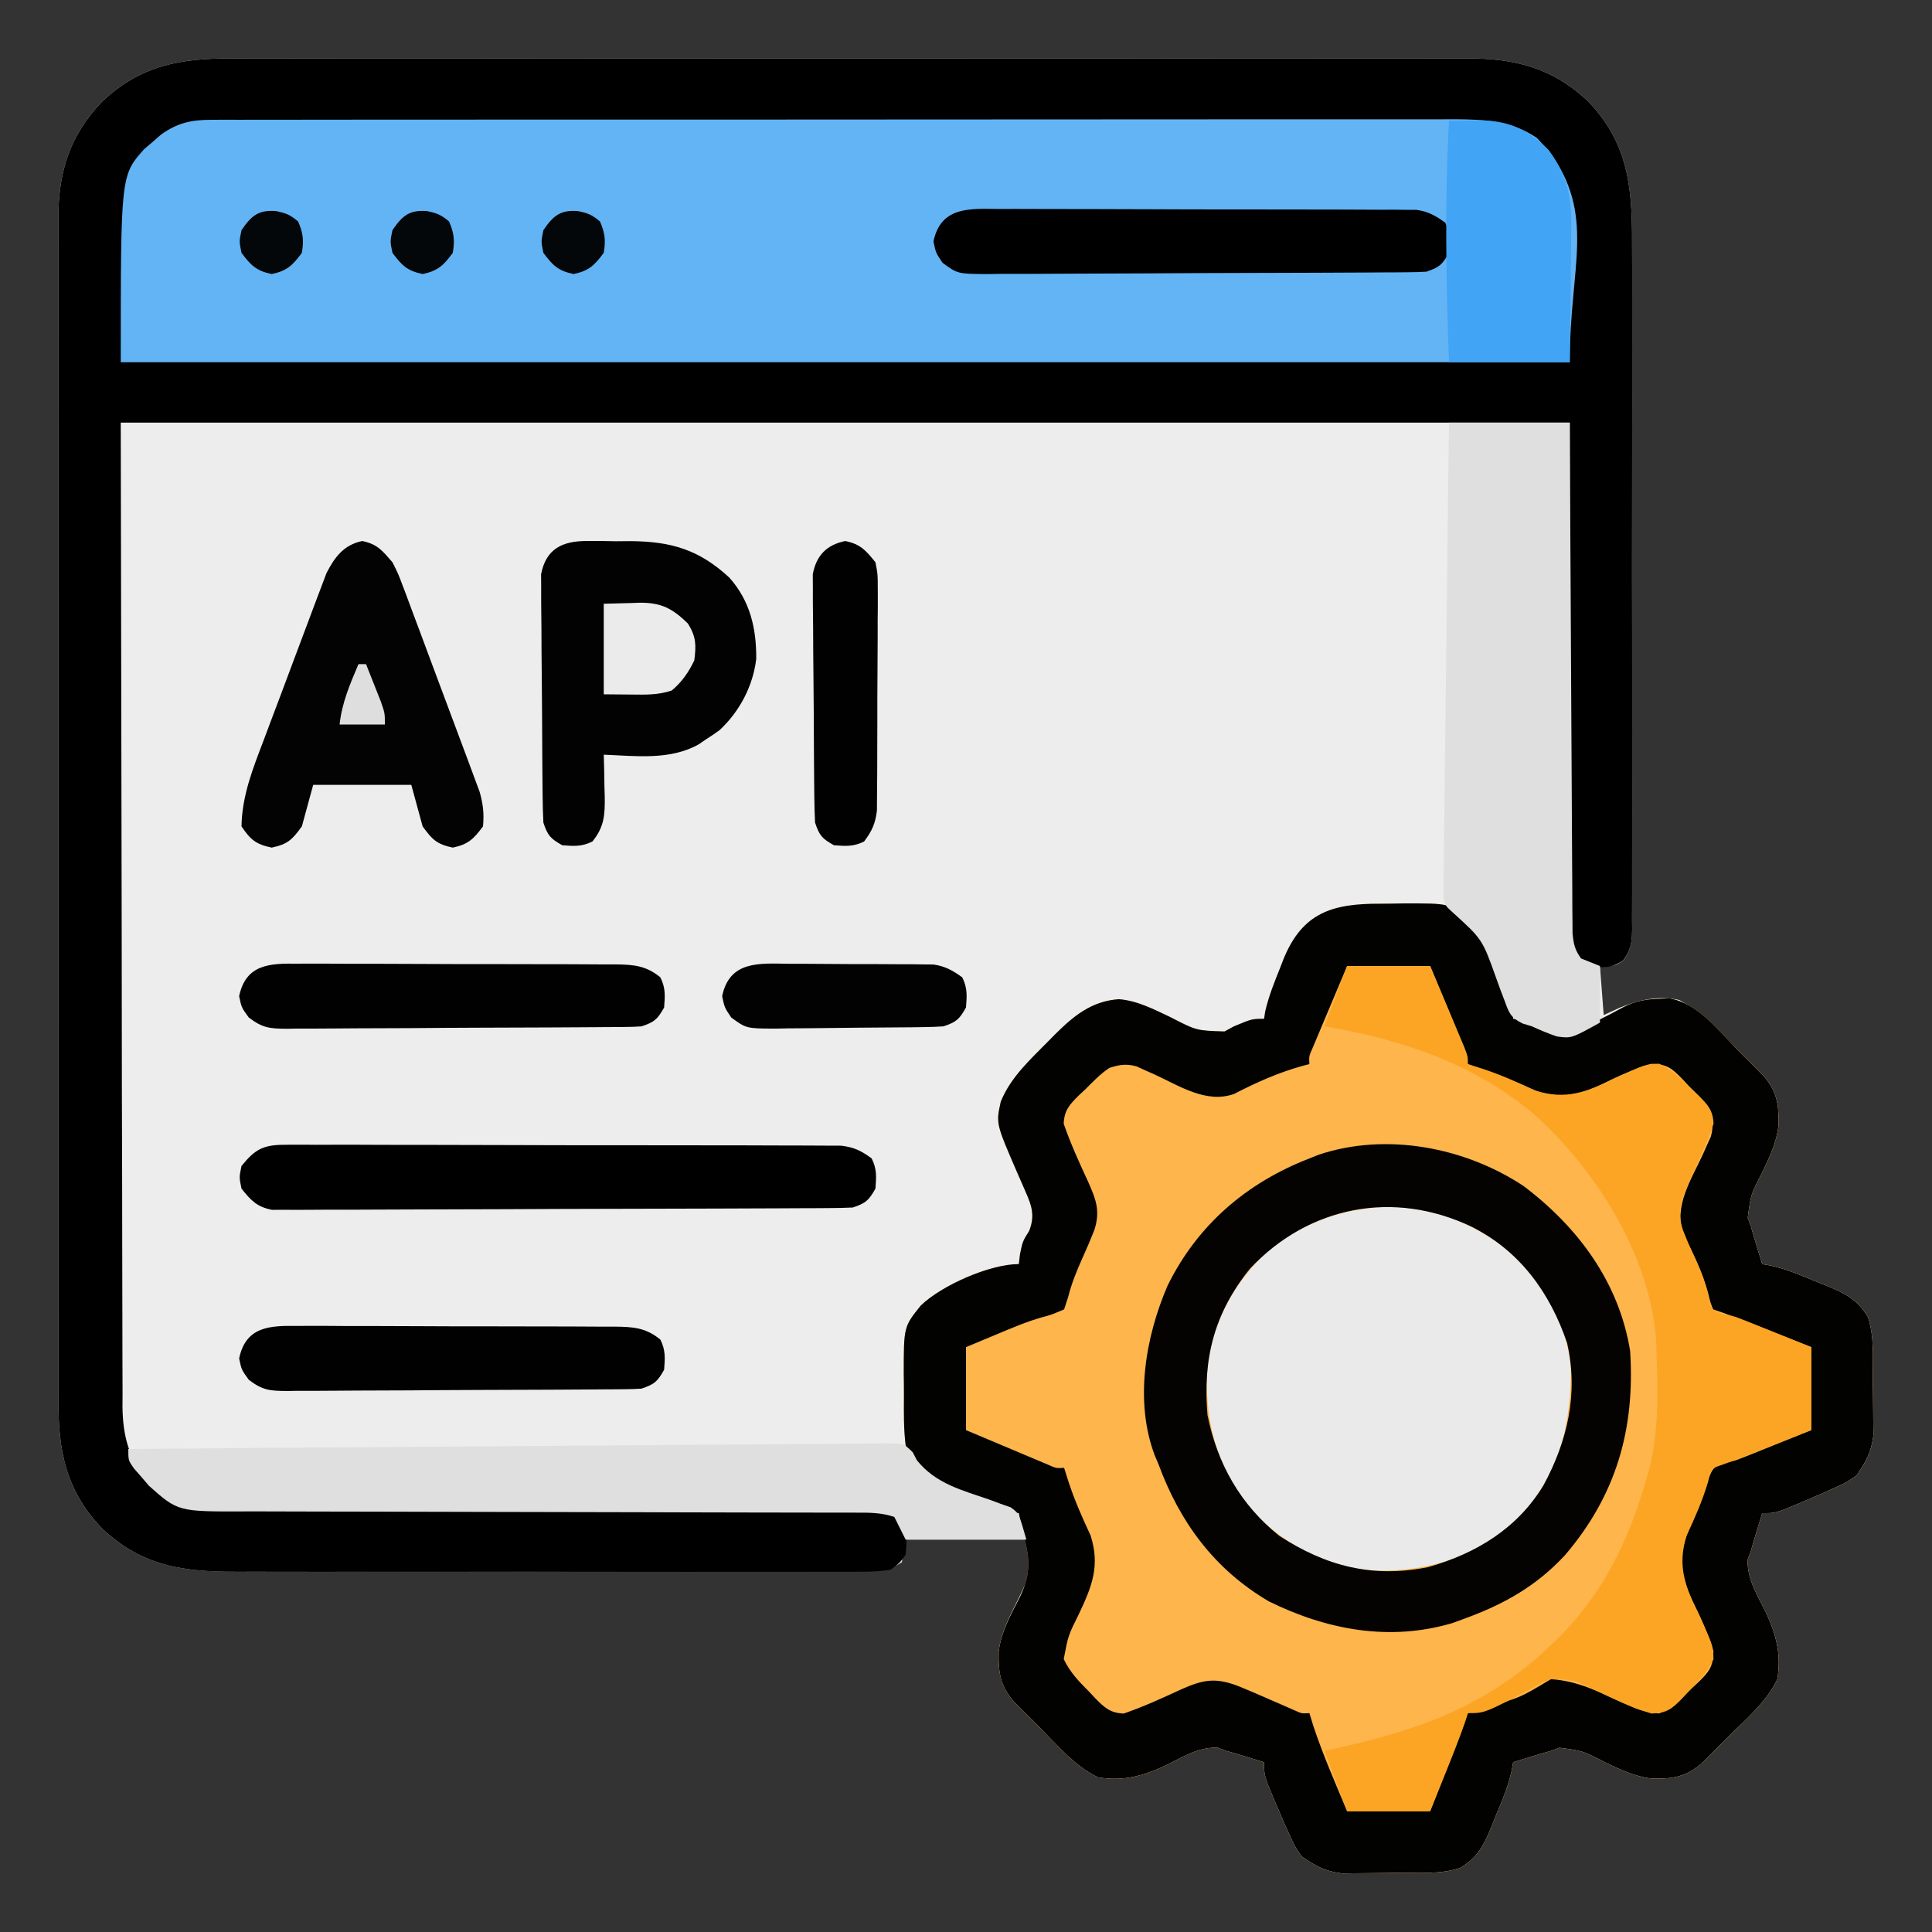 <?xml version="1.0" encoding="UTF-8"?>
<svg version="1.1" xmlns="http://www.w3.org/2000/svg" width="512" height="512">
<rect width="100%" height="100%" fill="#333333" stroke="none"/>
<path d="M0 0 C1.462 -0.005 2.924 -0.011 4.385 -0.019 C8.376 -0.036 12.366 -0.027 16.356 -0.015 C20.669 -0.006 24.983 -0.02 29.297 -0.031 C37.736 -0.049 46.176 -0.045 54.616 -0.033 C61.477 -0.024 68.338 -0.023 75.2 -0.027 C76.666 -0.028 76.666 -0.028 78.163 -0.029 C80.149 -0.03 82.136 -0.032 84.123 -0.033 C102.736 -0.044 121.35 -0.031 139.963 -0.01 C155.923 0.008 171.882 0.005 187.841 -0.014 C206.39 -0.035 224.938 -0.043 243.487 -0.031 C245.466 -0.03 247.445 -0.029 249.424 -0.027 C250.885 -0.026 250.885 -0.026 252.375 -0.025 C259.225 -0.022 266.076 -0.028 272.926 -0.037 C281.278 -0.048 289.63 -0.045 297.982 -0.024 C302.241 -0.014 306.499 -0.009 310.758 -0.023 C314.661 -0.035 318.564 -0.028 322.468 -0.007 C323.875 -0.002 325.282 -0.005 326.689 -0.014 C339.647 -0.097 349.778 2.406 359.312 11.508 C370.629 23.363 370.9 36.016 370.83 51.512 C370.835 53.526 370.842 55.541 370.851 57.556 C370.869 63 370.862 68.443 370.849 73.887 C370.839 79.591 370.849 85.294 370.855 90.998 C370.862 100.566 370.853 110.135 370.833 119.703 C370.812 130.77 370.819 141.836 370.841 152.902 C370.859 162.41 370.862 171.919 370.851 181.427 C370.845 187.104 370.844 192.78 370.857 198.456 C370.869 203.786 370.861 209.115 370.838 214.444 C370.832 216.402 370.834 218.36 370.843 220.317 C370.854 222.985 370.84 225.651 370.82 228.318 C370.833 229.486 370.833 229.486 370.847 230.677 C370.796 234.14 370.557 236.163 368.53 239.02 C366.312 240.508 366.312 240.508 362.312 240.508 C362.642 244.798 362.972 249.088 363.312 253.508 C364.756 252.848 366.2 252.188 367.687 251.508 C372.853 249.459 377.798 248.298 383.312 249.508 C389.301 252.743 393.808 257.708 398.562 262.508 C399.784 263.718 399.784 263.718 401.031 264.953 C401.809 265.734 402.588 266.516 403.39 267.32 C404.096 268.028 404.801 268.736 405.528 269.465 C409.277 273.758 409.75 277.235 409.637 282.806 C409.088 287.374 407.233 291.211 405.25 295.32 C402.29 301.039 402.29 301.039 401.468 307.25 C401.747 307.995 402.025 308.74 402.312 309.508 C402.561 310.391 402.81 311.274 403.066 312.184 C403.466 313.489 403.466 313.489 403.875 314.82 C404.144 315.703 404.413 316.586 404.691 317.496 C404.896 318.16 405.101 318.824 405.312 319.508 C406.044 319.638 406.776 319.769 407.531 319.903 C411.855 320.843 415.796 322.568 419.875 324.258 C420.725 324.593 421.575 324.928 422.451 325.274 C427.27 327.269 430.505 328.892 433.312 333.508 C435.074 338.794 434.577 344.486 434.607 350.022 C434.619 351.505 434.639 352.989 434.669 354.473 C434.712 356.625 434.728 358.777 434.738 360.93 C434.76 362.857 434.76 362.857 434.782 364.823 C434.196 369.416 432.907 371.698 430.312 375.508 C427.648 377.363 427.648 377.363 424.687 378.695 C423.107 379.417 423.107 379.417 421.496 380.152 C420.445 380.6 419.394 381.047 418.312 381.508 C416.875 382.132 416.875 382.132 415.41 382.77 C408.867 385.508 408.867 385.508 405.312 385.508 C404.83 387.07 404.351 388.632 403.875 390.195 C403.608 391.066 403.341 391.936 403.066 392.832 C402.693 394.157 402.693 394.157 402.312 395.508 C402.034 396.253 401.755 396.998 401.468 397.766 C401.173 402.943 404.211 407.544 406.419 412.119 C409.086 417.974 410.383 423.069 409.312 429.508 C406.471 435.531 401.004 440.111 396.312 444.758 C395.102 445.98 395.102 445.98 393.867 447.227 C393.086 448.005 392.304 448.784 391.5 449.586 C390.792 450.291 390.084 450.997 389.355 451.724 C385.062 455.473 381.585 455.946 376.014 455.833 C371.446 455.284 367.609 453.429 363.5 451.445 C357.781 448.486 357.781 448.486 351.57 447.664 C350.825 447.943 350.08 448.221 349.312 448.508 C348.429 448.757 347.546 449.006 346.636 449.262 C345.331 449.662 345.331 449.662 344 450.07 C343.117 450.34 342.233 450.609 341.324 450.887 C340.66 451.092 339.996 451.297 339.312 451.508 C339.181 452.24 339.051 452.972 338.917 453.726 C337.977 458.051 336.252 461.992 334.562 466.07 C334.227 466.921 333.892 467.771 333.546 468.647 C331.55 473.466 329.928 476.701 325.312 479.508 C320.026 481.27 314.334 480.773 308.798 480.803 C307.315 480.815 305.831 480.835 304.347 480.865 C302.195 480.908 300.043 480.924 297.89 480.934 C296.605 480.948 295.32 480.963 293.997 480.978 C289.404 480.392 287.122 479.103 283.312 476.508 C281.457 473.844 281.457 473.844 280.125 470.883 C279.403 469.303 279.403 469.303 278.667 467.692 C278.22 466.641 277.773 465.59 277.312 464.508 C276.687 463.071 276.687 463.071 276.05 461.606 C273.312 455.063 273.312 455.063 273.312 451.508 C271.75 451.026 270.188 450.547 268.625 450.07 C267.754 449.804 266.884 449.537 265.988 449.262 C264.663 448.889 264.663 448.889 263.312 448.508 C262.567 448.229 261.822 447.951 261.054 447.664 C255.877 447.369 251.276 450.407 246.701 452.615 C240.846 455.282 235.751 456.579 229.312 455.508 C223.289 452.666 218.709 447.199 214.062 442.508 C212.84 441.298 212.84 441.298 211.593 440.063 C210.815 439.281 210.036 438.5 209.234 437.695 C208.528 436.988 207.823 436.28 207.096 435.551 C203.344 431.254 202.874 427.773 202.987 422.196 C203.635 416.835 206.202 412.27 208.556 407.477 C208.92 406.69 209.284 405.904 209.66 405.094 C210 404.403 210.34 403.713 210.691 403.002 C211.69 399.629 211.69 399.629 210.312 392.508 C199.752 392.508 189.192 392.508 178.312 392.508 C177.982 394.488 177.652 396.468 177.312 398.508 C173.686 400.925 171.04 400.793 166.85 400.775 C165.7 400.782 165.7 400.782 164.527 400.789 C161.95 400.802 159.373 400.8 156.796 400.798 C154.952 400.804 153.107 400.811 151.262 400.819 C146.243 400.837 141.225 400.841 136.205 400.842 C133.068 400.844 129.931 400.848 126.793 400.853 C115.842 400.872 104.891 400.88 93.94 400.879 C83.744 400.877 73.547 400.898 63.35 400.93 C54.591 400.956 45.832 400.967 37.072 400.966 C31.843 400.965 26.614 400.971 21.385 400.992 C16.461 401.011 11.536 401.011 6.611 400.997 C4.81 400.995 3.008 401 1.207 401.012 C-12.871 401.1 -24.043 399.67 -34.688 389.508 C-44.247 379.495 -46.29 368.928 -46.196 355.427 C-46.201 354.032 -46.207 352.636 -46.215 351.24 C-46.231 347.432 -46.223 343.625 -46.211 339.817 C-46.202 335.7 -46.216 331.582 -46.227 327.465 C-46.245 319.41 -46.241 311.356 -46.229 303.301 C-46.22 296.752 -46.219 290.204 -46.223 283.655 C-46.224 282.722 -46.224 281.788 -46.225 280.827 C-46.226 278.93 -46.228 277.034 -46.229 275.137 C-46.24 257.371 -46.227 239.604 -46.206 221.838 C-46.188 206.606 -46.191 191.374 -46.209 176.143 C-46.231 158.438 -46.239 140.733 -46.227 123.029 C-46.226 121.139 -46.224 119.25 -46.223 117.361 C-46.223 116.431 -46.222 115.502 -46.221 114.544 C-46.218 108.006 -46.224 101.469 -46.233 94.931 C-46.244 86.959 -46.241 78.988 -46.22 71.016 C-46.21 66.952 -46.205 62.888 -46.219 58.824 C-46.231 55.098 -46.224 51.373 -46.203 47.647 C-46.196 45.672 -46.209 43.698 -46.223 41.723 C-46.118 29.708 -43.065 20.283 -34.688 11.508 C-24.487 1.77 -13.717 -0.095 0 0 Z " fill="#EDEDED" transform="translate(61.688,15.492)"/>
<path d="M0 0 C1.462 -0.005 2.924 -0.011 4.385 -0.019 C8.376 -0.036 12.366 -0.027 16.356 -0.015 C20.669 -0.006 24.983 -0.02 29.297 -0.031 C37.736 -0.049 46.176 -0.045 54.616 -0.033 C61.477 -0.024 68.338 -0.023 75.2 -0.027 C76.666 -0.028 76.666 -0.028 78.163 -0.029 C80.149 -0.03 82.136 -0.032 84.123 -0.033 C102.736 -0.044 121.35 -0.031 139.963 -0.01 C155.923 0.008 171.882 0.005 187.841 -0.014 C206.39 -0.035 224.938 -0.043 243.487 -0.031 C245.466 -0.03 247.445 -0.029 249.424 -0.027 C250.885 -0.026 250.885 -0.026 252.375 -0.025 C259.225 -0.022 266.076 -0.028 272.926 -0.037 C281.278 -0.048 289.63 -0.045 297.982 -0.024 C302.241 -0.014 306.499 -0.009 310.758 -0.023 C314.661 -0.035 318.564 -0.028 322.468 -0.007 C323.875 -0.002 325.282 -0.005 326.689 -0.014 C339.647 -0.097 349.778 2.406 359.312 11.508 C370.629 23.363 370.9 36.016 370.83 51.512 C370.835 53.526 370.842 55.541 370.851 57.556 C370.869 63 370.862 68.443 370.849 73.887 C370.839 79.591 370.849 85.294 370.855 90.998 C370.862 100.566 370.853 110.135 370.833 119.703 C370.812 130.77 370.819 141.836 370.841 152.902 C370.859 162.41 370.862 171.919 370.851 181.427 C370.845 187.104 370.844 192.78 370.857 198.456 C370.869 203.786 370.861 209.115 370.838 214.444 C370.832 216.402 370.834 218.36 370.843 220.317 C370.854 222.985 370.84 225.651 370.82 228.318 C370.833 229.486 370.833 229.486 370.847 230.677 C370.796 234.153 370.574 236.149 368.499 238.992 C365.316 241.198 363.094 240.981 359.312 240.508 C356.127 238.748 355.479 238.009 354.312 234.508 C354.312 188.968 354.312 143.428 354.312 96.508 C227.592 96.508 100.872 96.508 -29.688 96.508 C-29.605 140.707 -29.523 184.907 -29.438 230.445 C-29.422 244.407 -29.406 258.369 -29.39 272.754 C-29.357 285.257 -29.357 285.257 -29.318 297.76 C-29.301 303.334 -29.295 308.908 -29.296 314.481 C-29.298 320.912 -29.285 327.342 -29.256 333.772 C-29.241 337.061 -29.235 340.349 -29.242 343.637 C-29.249 347.163 -29.231 350.688 -29.207 354.213 C-29.219 355.744 -29.219 355.744 -29.23 357.305 C-29.141 364.795 -27.618 371.019 -22.723 376.848 C-22.072 377.375 -21.421 377.902 -20.75 378.445 C-20.102 378.991 -19.454 379.536 -18.786 380.098 C-14.038 383.289 -9.748 383.798 -4.135 383.766 C-3.383 383.77 -2.631 383.774 -1.856 383.777 C0.66 383.787 3.175 383.783 5.691 383.779 C7.496 383.784 9.302 383.789 11.107 383.795 C14.993 383.807 18.878 383.812 22.764 383.813 C28.907 383.815 35.05 383.833 41.193 383.854 C56.45 383.903 71.707 383.934 86.965 383.955 C98.824 383.971 110.683 383.994 122.543 384.038 C128.651 384.06 134.758 384.068 140.866 384.066 C144.664 384.067 148.462 384.081 152.26 384.099 C154.022 384.104 155.784 384.105 157.546 384.1 C159.951 384.094 162.355 384.106 164.759 384.123 C165.457 384.116 166.155 384.11 166.874 384.104 C171.175 384.158 173.885 384.884 177.312 387.508 C178.858 390.6 178.606 393.102 178.312 396.508 C176.766 398.703 176.766 398.703 174.312 400.508 C171.647 400.901 169.393 401.049 166.73 401.016 C165.579 401.025 165.579 401.025 164.404 401.035 C161.83 401.051 159.257 401.038 156.683 401.026 C154.838 401.031 152.993 401.038 151.148 401.047 C146.134 401.065 141.119 401.058 136.104 401.045 C130.852 401.035 125.6 401.045 120.348 401.051 C111.52 401.058 102.693 401.048 93.865 401.029 C83.676 401.008 73.486 401.015 63.297 401.037 C54.542 401.055 45.787 401.057 37.032 401.047 C31.806 401.041 26.58 401.04 21.355 401.053 C16.434 401.065 11.514 401.057 6.593 401.034 C4.793 401.028 2.993 401.03 1.193 401.039 C-12.873 401.101 -24.054 399.66 -34.688 389.508 C-44.247 379.495 -46.29 368.928 -46.196 355.427 C-46.201 354.032 -46.207 352.636 -46.215 351.24 C-46.231 347.432 -46.223 343.625 -46.211 339.817 C-46.202 335.7 -46.216 331.582 -46.227 327.465 C-46.245 319.41 -46.241 311.356 -46.229 303.301 C-46.22 296.752 -46.219 290.204 -46.223 283.655 C-46.224 282.722 -46.224 281.788 -46.225 280.827 C-46.226 278.93 -46.228 277.034 -46.229 275.137 C-46.24 257.371 -46.227 239.604 -46.206 221.838 C-46.188 206.606 -46.191 191.374 -46.209 176.143 C-46.231 158.438 -46.239 140.733 -46.227 123.029 C-46.226 121.139 -46.224 119.25 -46.223 117.361 C-46.223 116.431 -46.222 115.502 -46.221 114.544 C-46.218 108.006 -46.224 101.469 -46.233 94.931 C-46.244 86.959 -46.241 78.988 -46.22 71.016 C-46.21 66.952 -46.205 62.888 -46.219 58.824 C-46.231 55.098 -46.224 51.373 -46.203 47.647 C-46.196 45.672 -46.209 43.698 -46.223 41.723 C-46.118 29.708 -43.065 20.283 -34.688 11.508 C-24.487 1.77 -13.717 -0.095 0 0 Z " fill="#000000" transform="translate(61.688,15.492)"/>
<path d="M0 0 C2.042 0.001 4.08 -0.041 6.122 -0.085 C18.342 -0.109 18.342 -0.109 23.792 4.052 C25.973 6.227 27.249 8.379 28.495 11.188 C29.203 12.755 29.203 12.755 29.925 14.353 C30.36 15.392 30.796 16.431 31.245 17.501 C31.66 18.457 32.075 19.414 32.503 20.399 C35.245 26.938 35.245 26.938 35.245 30.501 C35.884 30.604 36.524 30.707 37.182 30.813 C40.245 31.501 40.245 31.501 41.983 32.517 C45.232 34.207 47.659 34.996 51.269 33.87 C55.818 31.997 60.172 29.752 64.487 27.396 C67.709 25.755 70.491 25.293 74.057 25.188 C74.889 25.151 75.72 25.114 76.577 25.075 C84.049 26.268 89.433 33.39 94.495 38.501 C95.31 39.308 96.124 40.115 96.964 40.946 C97.742 41.727 98.521 42.509 99.323 43.313 C100.381 44.375 100.381 44.375 101.461 45.458 C105.21 49.751 105.683 53.228 105.57 58.799 C105.021 63.367 103.166 67.204 101.182 71.313 C98.223 77.032 98.223 77.032 97.401 83.243 C97.68 83.988 97.958 84.733 98.245 85.501 C98.494 86.384 98.742 87.267 98.999 88.177 C99.266 89.047 99.532 89.917 99.807 90.813 C100.077 91.696 100.346 92.579 100.624 93.489 C100.829 94.153 101.034 94.817 101.245 95.501 C101.977 95.631 102.709 95.762 103.463 95.896 C107.788 96.836 111.729 98.561 115.807 100.251 C116.658 100.586 117.508 100.921 118.384 101.267 C123.203 103.263 126.438 104.885 129.245 109.501 C131.007 114.787 130.51 120.479 130.54 126.015 C130.552 127.498 130.572 128.982 130.602 130.466 C130.644 132.618 130.66 134.77 130.671 136.923 C130.693 138.85 130.693 138.85 130.715 140.816 C130.129 145.409 128.84 147.691 126.245 151.501 C123.581 153.356 123.581 153.356 120.62 154.688 C119.567 155.169 118.514 155.65 117.428 156.146 C116.378 156.593 115.327 157.04 114.245 157.501 C113.287 157.917 112.329 158.334 111.343 158.763 C104.799 161.501 104.799 161.501 101.245 161.501 C100.763 163.063 100.284 164.625 99.807 166.188 C99.541 167.059 99.274 167.929 98.999 168.825 C98.75 169.708 98.501 170.591 98.245 171.501 C97.827 172.619 97.827 172.619 97.401 173.759 C97.106 178.936 100.144 183.537 102.352 188.112 C105.018 193.967 106.316 199.062 105.245 205.501 C102.403 211.524 96.936 216.104 92.245 220.751 C91.438 221.566 90.631 222.38 89.8 223.22 C89.018 223.998 88.237 224.777 87.432 225.579 C86.725 226.285 86.017 226.99 85.288 227.717 C80.995 231.466 77.518 231.939 71.947 231.826 C67.379 231.277 63.542 229.422 59.432 227.438 C53.713 224.479 53.713 224.479 47.503 223.657 C46.385 224.075 46.385 224.075 45.245 224.501 C44.362 224.75 43.479 224.999 42.569 225.255 C41.699 225.522 40.829 225.789 39.932 226.063 C38.608 226.468 38.608 226.468 37.257 226.88 C36.593 227.085 35.929 227.29 35.245 227.501 C35.049 228.599 35.049 228.599 34.849 229.719 C33.91 234.044 32.185 237.985 30.495 242.063 C30.16 242.914 29.825 243.764 29.479 244.64 C27.483 249.459 25.861 252.694 21.245 255.501 C15.959 257.263 10.267 256.766 4.731 256.796 C3.247 256.808 1.764 256.828 0.28 256.858 C-1.873 256.901 -4.024 256.917 -6.177 256.927 C-7.462 256.941 -8.747 256.956 -10.071 256.971 C-14.663 256.385 -16.945 255.096 -20.755 252.501 C-22.611 249.837 -22.611 249.837 -23.943 246.876 C-24.423 245.823 -24.904 244.77 -25.4 243.685 C-25.847 242.634 -26.294 241.583 -26.755 240.501 C-27.171 239.543 -27.588 238.585 -28.017 237.599 C-30.755 231.056 -30.755 231.056 -30.755 227.501 C-32.317 227.019 -33.879 226.54 -35.443 226.063 C-36.313 225.797 -37.183 225.53 -38.079 225.255 C-38.962 225.006 -39.845 224.757 -40.755 224.501 C-41.5 224.223 -42.245 223.944 -43.013 223.657 C-48.19 223.362 -52.791 226.4 -57.366 228.608 C-63.221 231.275 -68.316 232.572 -74.755 231.501 C-80.778 228.66 -85.359 223.192 -90.005 218.501 C-90.82 217.694 -91.635 216.887 -92.474 216.056 C-93.252 215.274 -94.031 214.493 -94.833 213.688 C-95.891 212.627 -95.891 212.627 -96.971 211.544 C-100.724 207.247 -101.197 203.759 -101.084 198.181 C-100.432 192.872 -97.835 188.352 -95.423 183.646 C-92.415 177.261 -92.84 173.182 -94.755 166.501 C-95.101 164.837 -95.438 163.171 -95.755 161.501 C-96.405 161.404 -97.055 161.308 -97.724 161.208 C-101.751 160.269 -105.438 158.761 -109.255 157.188 C-110.375 156.745 -110.375 156.745 -111.517 156.292 C-118.477 153.44 -122.735 150.653 -125.755 143.501 C-126.277 139.208 -126.229 134.939 -126.201 130.615 C-126.193 128.572 -126.221 126.531 -126.253 124.487 C-126.247 112.104 -126.247 112.104 -121.755 106.501 C-116.219 101.126 -103.422 95.501 -95.755 95.501 C-95.652 94.635 -95.549 93.768 -95.443 92.876 C-94.755 89.501 -94.755 89.501 -93.005 86.688 C-91.127 81.9 -92.798 79.085 -94.755 74.501 C-95.277 73.314 -95.799 72.127 -96.337 70.903 C-101.816 58.231 -101.816 58.231 -100.54 52.462 C-97.926 45.933 -92.598 41.184 -87.755 36.251 C-87.257 35.743 -86.759 35.236 -86.246 34.713 C-81.211 29.724 -76.552 25.825 -69.249 25.297 C-64.302 25.701 -60.006 27.97 -55.568 30.063 C-48.686 33.621 -48.686 33.621 -41.247 33.849 C-40.014 33.182 -40.014 33.182 -38.755 32.501 C-33.977 30.501 -33.977 30.501 -30.755 30.501 C-30.657 29.851 -30.559 29.202 -30.458 28.532 C-29.526 24.513 -28.054 20.818 -26.505 17.001 C-26.218 16.255 -25.93 15.508 -25.634 14.739 C-20.596 2.308 -12.623 -0.042 0 0 Z " fill="#FDB54C" transform="translate(365.755,239.499)"/>
<path d="M0 0 C1.814 -0.009 1.814 -0.009 3.666 -0.018 C5.005 -0.014 6.344 -0.01 7.682 -0.006 C9.108 -0.009 10.533 -0.013 11.958 -0.018 C15.874 -0.028 19.79 -0.026 23.707 -0.022 C27.93 -0.019 32.154 -0.028 36.378 -0.036 C44.653 -0.048 52.929 -0.05 61.204 -0.048 C67.931 -0.046 74.658 -0.048 81.385 -0.052 C82.821 -0.053 82.821 -0.053 84.285 -0.054 C86.229 -0.055 88.173 -0.056 90.118 -0.058 C108.357 -0.068 126.597 -0.066 144.836 -0.06 C161.52 -0.055 178.204 -0.066 194.887 -0.085 C212.017 -0.105 229.147 -0.113 246.277 -0.109 C255.895 -0.107 265.512 -0.11 275.13 -0.124 C283.319 -0.136 291.508 -0.137 299.697 -0.125 C303.874 -0.119 308.052 -0.118 312.229 -0.13 C316.056 -0.141 319.883 -0.138 323.71 -0.124 C325.744 -0.12 327.778 -0.131 329.812 -0.142 C337.588 -0.096 344.689 0.319 351.276 4.797 C351.785 5.34 352.294 5.883 352.819 6.442 C353.341 6.972 353.863 7.502 354.401 8.047 C367.083 25.482 360.006 38.554 360.006 64.254 C233.286 64.254 106.566 64.254 -23.994 64.254 C-23.994 14.763 -23.994 14.763 -17.81 7.794 C-16.694 6.846 -16.694 6.846 -15.556 5.879 C-14.815 5.232 -14.074 4.585 -13.31 3.919 C-8.978 0.806 -5.291 0.004 0 0 Z " fill="#63B4F5" transform="translate(55.994,31.746)"/>
<path d="M0 0 C2.042 0.001 4.08 -0.041 6.122 -0.085 C18.342 -0.109 18.342 -0.109 23.792 4.052 C25.973 6.227 27.249 8.379 28.495 11.188 C29.203 12.755 29.203 12.755 29.925 14.353 C30.36 15.392 30.796 16.431 31.245 17.501 C31.66 18.457 32.075 19.414 32.503 20.399 C35.245 26.938 35.245 26.938 35.245 30.501 C35.884 30.604 36.524 30.707 37.182 30.813 C40.245 31.501 40.245 31.501 41.983 32.517 C45.232 34.207 47.659 34.996 51.269 33.87 C55.818 31.997 60.172 29.752 64.487 27.396 C67.709 25.755 70.491 25.293 74.057 25.188 C74.889 25.151 75.72 25.114 76.577 25.075 C84.049 26.268 89.433 33.39 94.495 38.501 C95.31 39.308 96.124 40.115 96.964 40.946 C97.742 41.727 98.521 42.509 99.323 43.313 C100.381 44.375 100.381 44.375 101.461 45.458 C105.21 49.751 105.683 53.228 105.57 58.799 C105.021 63.367 103.166 67.204 101.182 71.313 C98.223 77.032 98.223 77.032 97.401 83.243 C97.68 83.988 97.958 84.733 98.245 85.501 C98.494 86.384 98.742 87.267 98.999 88.177 C99.266 89.047 99.532 89.917 99.807 90.813 C100.077 91.696 100.346 92.579 100.624 93.489 C100.829 94.153 101.034 94.817 101.245 95.501 C101.977 95.631 102.709 95.762 103.463 95.896 C107.788 96.836 111.729 98.561 115.807 100.251 C116.658 100.586 117.508 100.921 118.384 101.267 C123.203 103.263 126.438 104.885 129.245 109.501 C131.007 114.787 130.51 120.479 130.54 126.015 C130.552 127.498 130.572 128.982 130.602 130.466 C130.644 132.618 130.66 134.77 130.671 136.923 C130.693 138.85 130.693 138.85 130.715 140.816 C130.129 145.409 128.84 147.691 126.245 151.501 C123.581 153.356 123.581 153.356 120.62 154.688 C119.567 155.169 118.514 155.65 117.428 156.146 C116.378 156.593 115.327 157.04 114.245 157.501 C113.287 157.917 112.329 158.334 111.343 158.763 C104.799 161.501 104.799 161.501 101.245 161.501 C100.763 163.063 100.284 164.625 99.807 166.188 C99.541 167.059 99.274 167.929 98.999 168.825 C98.75 169.708 98.501 170.591 98.245 171.501 C97.827 172.619 97.827 172.619 97.401 173.759 C97.106 178.936 100.144 183.537 102.352 188.112 C105.018 193.967 106.316 199.062 105.245 205.501 C102.403 211.524 96.936 216.104 92.245 220.751 C91.438 221.566 90.631 222.38 89.8 223.22 C89.018 223.998 88.237 224.777 87.432 225.579 C86.725 226.285 86.017 226.99 85.288 227.717 C80.995 231.466 77.518 231.939 71.947 231.826 C67.379 231.277 63.542 229.422 59.432 227.438 C53.713 224.479 53.713 224.479 47.503 223.657 C46.385 224.075 46.385 224.075 45.245 224.501 C44.362 224.75 43.479 224.999 42.569 225.255 C41.699 225.522 40.829 225.789 39.932 226.063 C38.608 226.468 38.608 226.468 37.257 226.88 C36.593 227.085 35.929 227.29 35.245 227.501 C35.049 228.599 35.049 228.599 34.849 229.719 C33.91 234.044 32.185 237.985 30.495 242.063 C30.16 242.914 29.825 243.764 29.479 244.64 C27.483 249.459 25.861 252.694 21.245 255.501 C15.959 257.263 10.267 256.766 4.731 256.796 C3.247 256.808 1.764 256.828 0.28 256.858 C-1.873 256.901 -4.024 256.917 -6.177 256.927 C-7.462 256.941 -8.747 256.956 -10.071 256.971 C-14.663 256.385 -16.945 255.096 -20.755 252.501 C-22.611 249.837 -22.611 249.837 -23.943 246.876 C-24.423 245.823 -24.904 244.77 -25.4 243.685 C-25.847 242.634 -26.294 241.583 -26.755 240.501 C-27.171 239.543 -27.588 238.585 -28.017 237.599 C-30.755 231.056 -30.755 231.056 -30.755 227.501 C-32.317 227.019 -33.879 226.54 -35.443 226.063 C-36.313 225.797 -37.183 225.53 -38.079 225.255 C-38.962 225.006 -39.845 224.757 -40.755 224.501 C-41.5 224.223 -42.245 223.944 -43.013 223.657 C-48.19 223.362 -52.791 226.4 -57.366 228.608 C-63.221 231.275 -68.316 232.572 -74.755 231.501 C-80.778 228.66 -85.359 223.192 -90.005 218.501 C-90.82 217.694 -91.635 216.887 -92.474 216.056 C-93.252 215.274 -94.031 214.493 -94.833 213.688 C-95.891 212.627 -95.891 212.627 -96.971 211.544 C-100.724 207.247 -101.197 203.759 -101.084 198.181 C-100.432 192.872 -97.835 188.352 -95.423 183.646 C-92.415 177.261 -92.84 173.182 -94.755 166.501 C-95.101 164.837 -95.438 163.171 -95.755 161.501 C-96.405 161.404 -97.055 161.308 -97.724 161.208 C-101.751 160.269 -105.438 158.761 -109.255 157.188 C-110.375 156.745 -110.375 156.745 -111.517 156.292 C-118.477 153.44 -122.735 150.653 -125.755 143.501 C-126.277 139.208 -126.229 134.939 -126.201 130.615 C-126.193 128.572 -126.221 126.531 -126.253 124.487 C-126.247 112.104 -126.247 112.104 -121.755 106.501 C-116.219 101.126 -103.422 95.501 -95.755 95.501 C-95.652 94.635 -95.549 93.768 -95.443 92.876 C-94.755 89.501 -94.755 89.501 -93.005 86.688 C-91.127 81.9 -92.798 79.085 -94.755 74.501 C-95.277 73.314 -95.799 72.127 -96.337 70.903 C-101.816 58.231 -101.816 58.231 -100.54 52.462 C-97.926 45.933 -92.598 41.184 -87.755 36.251 C-87.257 35.743 -86.759 35.236 -86.246 34.713 C-81.211 29.724 -76.552 25.825 -69.249 25.297 C-64.302 25.701 -60.006 27.97 -55.568 30.063 C-48.686 33.621 -48.686 33.621 -41.247 33.849 C-40.014 33.182 -40.014 33.182 -38.755 32.501 C-33.977 30.501 -33.977 30.501 -30.755 30.501 C-30.657 29.851 -30.559 29.202 -30.458 28.532 C-29.526 24.513 -28.054 20.818 -26.505 17.001 C-26.218 16.255 -25.93 15.508 -25.634 14.739 C-20.596 2.308 -12.623 -0.042 0 0 Z M-8.755 16.501 C-10.426 20.458 -12.092 24.416 -13.755 28.376 C-14.232 29.504 -14.709 30.632 -15.2 31.794 C-15.652 32.87 -16.103 33.947 -16.568 35.056 C-16.987 36.051 -17.406 37.046 -17.837 38.071 C-18.873 40.38 -18.873 40.38 -18.755 42.501 C-19.326 42.648 -19.897 42.795 -20.486 42.946 C-26.963 44.738 -32.709 47.305 -38.677 50.392 C-46.041 53.046 -53.195 48.274 -59.855 45.208 C-60.669 44.848 -61.483 44.489 -62.322 44.118 C-63.053 43.784 -63.785 43.45 -64.539 43.106 C-67.334 42.343 -69.003 42.639 -71.755 43.501 C-74.159 45.099 -76.096 47.147 -78.13 49.188 C-78.688 49.706 -79.246 50.224 -79.822 50.757 C-82.303 53.217 -83.725 54.741 -83.865 58.302 C-82.055 63.52 -79.79 68.508 -77.462 73.513 C-75.357 78.258 -74.077 81.353 -75.755 86.501 C-76.675 88.838 -77.658 91.15 -78.693 93.438 C-80.341 97.096 -81.743 100.452 -82.724 104.349 C-83.064 105.389 -83.405 106.429 -83.755 107.501 C-87.318 109.001 -87.318 109.001 -89.693 109.614 C-93.871 110.824 -97.81 112.506 -101.818 114.188 C-104.437 115.282 -107.056 116.375 -109.755 117.501 C-109.755 124.761 -109.755 132.021 -109.755 139.501 C-105.799 141.172 -101.84 142.838 -97.88 144.501 C-96.752 144.978 -95.624 145.455 -94.462 145.946 C-92.848 146.623 -92.848 146.623 -91.2 147.313 C-89.708 147.942 -89.708 147.942 -88.185 148.583 C-85.876 149.619 -85.876 149.619 -83.755 149.501 C-83.363 150.738 -82.971 151.976 -82.568 153.251 C-80.968 158.135 -78.909 162.754 -76.743 167.411 C-74.174 175.444 -76.372 180.901 -79.818 188.188 C-82.683 193.956 -82.683 193.956 -83.857 200.185 C-82.192 203.684 -79.795 206.159 -77.068 208.876 C-76.55 209.434 -76.033 209.992 -75.499 210.567 C-73.039 213.049 -71.515 214.471 -67.954 214.61 C-62.736 212.801 -57.748 210.535 -52.743 208.208 C-46.891 205.612 -43.674 204.996 -37.548 207.349 C-35.013 208.377 -32.509 209.46 -30.005 210.563 C-28.303 211.308 -26.6 212.049 -24.896 212.786 C-24.148 213.115 -23.401 213.444 -22.631 213.782 C-20.779 214.62 -20.779 214.62 -18.755 214.501 C-18.405 215.635 -18.054 216.77 -17.693 217.938 C-15.148 225.621 -11.87 233.038 -8.755 240.501 C-1.495 240.501 5.765 240.501 13.245 240.501 C14.725 236.731 16.204 232.96 17.682 229.188 C18.103 228.117 18.524 227.045 18.958 225.94 C19.361 224.912 19.763 223.884 20.178 222.825 C20.55 221.877 20.922 220.929 21.305 219.953 C21.995 218.152 22.635 216.331 23.245 214.501 C24.889 213.728 24.889 213.728 27.057 213.126 C36.846 210.548 36.846 210.548 45.245 205.501 C52.291 205.929 58.064 208.864 64.393 211.794 C68.999 213.856 68.999 213.856 73.932 214.595 C77.422 212.944 79.902 210.581 82.62 207.876 C83.457 207.112 83.457 207.112 84.311 206.333 C87.206 203.481 88.228 202.286 88.319 198.099 C86.893 193.324 84.893 189.005 82.684 184.55 C80.133 179.103 79.107 174.558 80.789 168.563 C81.495 166.628 82.281 164.757 83.12 162.876 C85.39 157.628 85.39 157.628 87.065 152.165 C88.245 149.501 88.245 149.501 90.721 148.384 C92.466 147.947 92.466 147.947 94.245 147.501 C95.907 146.874 97.56 146.223 99.206 145.556 C100.401 145.076 100.401 145.076 101.621 144.586 C102.611 144.187 103.6 143.788 104.62 143.376 C107.796 142.097 110.972 140.818 114.245 139.501 C114.245 132.241 114.245 124.981 114.245 117.501 C110.474 116.021 106.704 114.542 102.932 113.063 C101.325 112.432 101.325 112.432 99.684 111.788 C98.656 111.385 97.628 110.982 96.569 110.567 C95.621 110.196 94.673 109.824 93.697 109.441 C91.896 108.75 90.075 108.111 88.245 107.501 C87.507 105.673 87.507 105.673 86.932 103.251 C85.44 97.637 83.017 92.727 80.354 87.579 C77.7 80.215 82.472 73.061 85.538 66.401 C85.897 65.587 86.257 64.773 86.628 63.935 C86.962 63.203 87.296 62.471 87.64 61.718 C88.403 58.923 88.104 57.253 87.245 54.501 C85.669 52.096 83.644 50.16 81.62 48.126 C81.111 47.568 80.602 47.01 80.077 46.435 C77.225 43.54 76.03 42.518 71.843 42.427 C67.068 43.852 62.749 45.853 58.294 48.062 C52.847 50.613 48.302 51.639 42.307 49.957 C40.372 49.251 38.5 48.465 36.62 47.626 C31.331 45.353 31.331 45.353 25.874 43.528 C25.006 43.189 24.139 42.85 23.245 42.501 C21.807 38.938 21.807 38.938 21.167 36.563 C19.913 32.399 18.237 28.447 16.557 24.438 C15.464 21.819 14.371 19.2 13.245 16.501 C5.985 16.501 -1.275 16.501 -8.755 16.501 Z " fill="#020201" transform="translate(365.755,239.499)"/>
<path d="M0 0 C8.602 7.92 14.93 18.833 15.93 30.613 C15.979 46.043 12.772 58.751 2.129 70.32 C-8.519 80.422 -21.399 84.578 -35.848 84.316 C-48.951 83.401 -60.093 77.452 -69.074 67.984 C-78.29 56.293 -81.396 43.745 -80.371 29.07 C-78.326 16.042 -71.568 5.306 -61.371 -2.93 C-41.587 -15.895 -18.581 -15.122 0 0 Z " fill="#EAEAEA" transform="translate(400.371,331.93)"/>
<path d="M0 0 C7.26 0 14.52 0 22 0 C23.671 3.957 25.337 7.915 27 11.875 C27.477 13.003 27.954 14.131 28.445 15.293 C29.122 16.908 29.122 16.908 29.812 18.555 C30.231 19.55 30.65 20.545 31.082 21.57 C32 24 32 24 32 26 C33.237 26.392 34.475 26.784 35.75 27.188 C40.634 28.787 45.253 30.846 49.91 33.012 C57.943 35.581 63.4 33.383 70.688 29.938 C78.968 26.039 78.968 26.039 82.684 25.898 C86.183 27.563 88.658 29.961 91.375 32.688 C91.933 33.205 92.491 33.723 93.066 34.256 C95.548 36.716 96.97 38.241 97.109 41.801 C95.3 47.019 93.034 52.007 90.707 57.012 C88.602 61.757 87.322 64.852 89 70 C89.92 72.337 90.903 74.649 91.938 76.938 C93.597 80.618 94.97 83.86 95.816 87.816 C96.648 91.185 96.648 91.185 99.477 92.18 C100.639 92.45 101.802 92.721 103 93 C104.663 93.625 106.316 94.276 107.961 94.945 C108.758 95.265 109.555 95.585 110.376 95.915 C111.861 96.514 111.861 96.514 113.375 97.125 C116.551 98.404 119.728 99.683 123 101 C123 108.26 123 115.52 123 123 C119.23 124.48 115.459 125.959 111.688 127.438 C110.08 128.069 110.08 128.069 108.439 128.713 C107.411 129.116 106.383 129.519 105.324 129.934 C104.376 130.305 103.428 130.677 102.452 131.06 C100.651 131.751 98.83 132.39 97 133 C96.148 134.692 96.148 134.692 95.625 136.812 C94.162 141.725 92.148 146.266 89.988 150.91 C87.419 158.943 89.617 164.4 93.062 171.688 C96.963 179.971 96.963 179.971 97.098 183.684 C95.444 187.173 93.082 189.655 90.375 192.375 C89.866 192.933 89.357 193.491 88.832 194.066 C86.022 196.918 84.788 197.975 80.672 198.105 C75.351 196.504 70.495 194.196 65.496 191.795 C59.996 189.111 59.996 189.111 54 189 C51.627 189.922 51.627 189.922 49.312 191.25 C36.486 198 36.486 198 32 198 C31.755 198.776 31.51 199.552 31.258 200.352 C29.623 205.093 27.752 209.725 25.875 214.375 C24.596 217.551 23.317 220.727 22 224 C14.74 224 7.48 224 0 224 C-1.98 218.72 -3.96 213.44 -6 208 C-4.358 207.636 -2.715 207.273 -1.023 206.898 C21.02 201.901 38.564 195.164 55 179 C56.141 177.879 56.141 177.879 57.305 176.734 C68.205 165.343 74.612 151.993 79 137 C79.34 135.85 79.681 134.7 80.031 133.516 C82.595 123.404 82.356 113.346 82 103 C81.981 102.031 81.961 101.061 81.941 100.062 C80.671 77.269 66.087 54.107 49.583 39.333 C33.595 25.869 14.364 19.394 -6 16 C-4.02 10.72 -2.04 5.44 0 0 Z " fill="#FCA525" transform="translate(357,256)"/>
<path d="M0 0 C14.425 10.882 25.279 25.511 28.227 43.68 C29.567 64.389 24.542 81.923 10.977 97.805 C3.293 106.079 -5.231 110.834 -15.773 114.68 C-17.22 115.211 -17.22 115.211 -18.695 115.754 C-35.449 120.793 -52.179 117.617 -67.523 110.055 C-81.89 101.617 -91.102 89.135 -96.773 73.68 C-97.094 72.927 -97.415 72.174 -97.746 71.398 C-103.18 57.042 -100.228 39.98 -94.336 26.355 C-86.424 10.284 -73.408 -0.87 -56.773 -7.32 C-55.567 -7.802 -55.567 -7.802 -54.336 -8.293 C-36.44 -14.305 -15.534 -10.303 0 0 Z M-72.477 21.836 C-82.002 33.63 -85.058 45.778 -83.773 60.68 C-81.195 73.573 -75.052 84.408 -64.773 92.68 C-52.372 100.732 -40.068 103.939 -25.336 100.992 C-12.642 97.399 -1.682 90.773 5.273 79.305 C11.65 67.48 14.558 55.051 11.539 41.621 C6.971 28.203 -1.024 17.162 -13.836 10.742 C-34.443 1.003 -56.713 5.169 -72.477 21.836 Z " fill="#040302" transform="translate(403.773,314.32)"/>
<path d="M0 0 C10.56 0 21.12 0 32 0 C32.03 6.239 32.03 6.239 32.06 12.604 C32.127 26.327 32.204 40.049 32.288 53.772 C32.338 62.094 32.384 70.416 32.422 78.738 C32.455 85.991 32.495 93.244 32.543 100.497 C32.568 104.338 32.59 108.179 32.603 112.02 C32.616 115.635 32.638 119.249 32.667 122.864 C32.681 124.824 32.684 126.784 32.688 128.745 C32.699 129.911 32.71 131.078 32.722 132.28 C32.727 133.294 32.733 134.308 32.738 135.353 C33.016 138.161 33.333 139.725 35 142 C36.65 142.66 38.3 143.32 40 144 C40 148.95 40 153.9 40 159 C32.444 163.198 32.444 163.198 28.574 162.668 C26.306 161.894 24.173 161.007 22 160 C21.178 159.749 20.356 159.498 19.509 159.24 C16.312 157.66 15.918 156.475 14.719 153.168 C14.351 152.204 13.984 151.241 13.605 150.248 C13.241 149.238 12.876 148.228 12.5 147.188 C8.834 136.909 8.834 136.909 0.873 129.702 C-1 128 -1 128 -1.477 125.632 C-1.466 124.691 -1.454 123.75 -1.443 122.78 C-1.44 121.699 -1.437 120.618 -1.434 119.504 C-1.41 118.318 -1.387 117.131 -1.362 115.909 C-1.353 114.661 -1.344 113.412 -1.335 112.125 C-1.305 108.699 -1.258 105.274 -1.204 101.849 C-1.151 98.27 -1.12 94.69 -1.087 91.111 C-1.022 84.332 -0.936 77.553 -0.843 70.775 C-0.737 63.058 -0.655 55.341 -0.575 47.624 C-0.408 31.749 -0.211 15.875 0 0 Z " fill="#DFDFDF" transform="translate(384,112)"/>
<path d="M0 0 C0.367 0.702 0.735 1.404 1.113 2.127 C6.105 8.346 13.067 10.043 20.361 12.557 C21.325 12.918 22.288 13.279 23.281 13.651 C24.16 13.959 25.04 14.268 25.946 14.586 C28.113 16.127 28.113 16.127 30.113 23.127 C19.553 23.127 8.993 23.127 -1.887 23.127 C-2.877 21.147 -3.867 19.167 -4.887 17.127 C-8.391 15.959 -11.535 15.987 -15.179 15.996 C-16.302 15.993 -16.302 15.993 -17.447 15.989 C-19.962 15.983 -22.476 15.984 -24.991 15.985 C-26.792 15.982 -28.592 15.979 -30.392 15.975 C-34.273 15.967 -38.155 15.962 -42.036 15.958 C-48.175 15.953 -54.315 15.936 -60.454 15.917 C-62.556 15.911 -64.658 15.904 -66.759 15.898 C-67.812 15.895 -68.865 15.892 -69.949 15.889 C-84.244 15.846 -98.54 15.813 -112.835 15.801 C-122.475 15.793 -132.115 15.77 -141.754 15.732 C-146.855 15.712 -151.956 15.7 -157.057 15.705 C-161.858 15.709 -166.658 15.695 -171.459 15.668 C-173.218 15.661 -174.978 15.661 -176.737 15.668 C-194.713 15.734 -194.713 15.734 -202.418 8.873 C-203.393 7.73 -203.393 7.73 -204.387 6.565 C-205.057 5.8 -205.728 5.036 -206.418 4.248 C-207.887 2.127 -207.887 2.127 -207.887 -0.873 C-181.08 -1.097 -154.273 -1.298 -127.465 -1.471 C-115.019 -1.552 -102.572 -1.641 -90.126 -1.747 C-79.281 -1.84 -68.436 -1.919 -57.59 -1.98 C-51.845 -2.013 -46.1 -2.054 -40.355 -2.111 C-34.951 -2.164 -29.548 -2.199 -24.145 -2.219 C-22.158 -2.23 -20.171 -2.247 -18.184 -2.272 C-15.479 -2.305 -12.774 -2.314 -10.068 -2.316 C-9.276 -2.332 -8.483 -2.347 -7.666 -2.363 C-2.348 -2.33 -2.348 -2.33 0 0 Z " fill="#DFDFDF" transform="translate(241.887,384.873)"/>
<path d="M0 0 C1.252 -0.002 2.503 -0.004 3.793 -0.006 C5.744 0.03 5.744 0.03 7.734 0.066 C9.02 0.055 10.305 0.044 11.629 0.033 C22.43 0.116 29.798 2.334 37.758 9.691 C43.277 15.885 44.969 23.173 44.891 31.289 C44.016 38.483 40.486 45.187 35.172 50.129 C33.972 51.003 32.741 51.838 31.484 52.629 C30.886 53.039 30.288 53.449 29.672 53.871 C22.059 58.183 12.932 56.957 4.484 56.629 C4.537 58.491 4.537 58.491 4.59 60.391 C4.618 62.033 4.645 63.674 4.672 65.316 C4.697 66.133 4.722 66.95 4.748 67.791 C4.806 72.569 4.633 75.763 1.484 79.629 C-1.325 81.033 -3.404 80.878 -6.516 80.629 C-9.652 78.849 -10.357 78.106 -11.516 74.629 C-11.63 72.433 -11.685 70.233 -11.708 68.034 C-11.717 67.368 -11.725 66.703 -11.733 66.017 C-11.758 63.818 -11.775 61.618 -11.789 59.418 C-11.794 58.666 -11.8 57.913 -11.805 57.138 C-11.832 53.158 -11.851 49.178 -11.866 45.197 C-11.879 41.905 -11.907 38.613 -11.948 35.321 C-11.997 31.343 -12.022 27.366 -12.029 23.387 C-12.036 21.873 -12.051 20.358 -12.075 18.844 C-12.106 16.723 -12.107 14.604 -12.099 12.483 C-12.107 11.277 -12.115 10.072 -12.124 8.829 C-10.833 2.036 -6.446 -0.004 0 0 Z " fill="#020202" transform="translate(155.516,143.371)"/>
<path d="M0 0 C4.03 0.84 5.318 2.541 8 5.625 C9.512 8.616 9.512 8.616 10.771 11.972 C11.006 12.588 11.24 13.203 11.482 13.837 C12.248 15.854 12.994 17.878 13.738 19.902 C14.268 21.316 14.799 22.729 15.331 24.142 C16.44 27.097 17.539 30.055 18.631 33.016 C20.028 36.803 21.446 40.581 22.871 44.358 C23.969 47.273 25.057 50.191 26.142 53.111 C26.662 54.505 27.183 55.899 27.708 57.291 C28.441 59.24 29.16 61.193 29.876 63.148 C30.287 64.257 30.699 65.365 31.123 66.507 C32.037 69.756 32.321 72.269 32 75.625 C29.544 78.948 28.074 80.401 24 81.25 C19.767 80.368 18.548 79.137 16 75.625 C15.01 71.995 14.02 68.365 13 64.625 C4.42 64.625 -4.16 64.625 -13 64.625 C-13.99 68.255 -14.98 71.885 -16 75.625 C-18.548 79.137 -19.767 80.368 -24 81.25 C-28.186 80.378 -29.612 79.17 -32 75.625 C-31.867 67.394 -28.939 60.195 -26.047 52.578 C-25.544 51.236 -25.042 49.893 -24.54 48.55 C-23.491 45.75 -22.435 42.953 -21.373 40.159 C-20.017 36.588 -18.683 33.01 -17.355 29.43 C-16.325 26.66 -15.282 23.895 -14.236 21.132 C-13.739 19.815 -13.246 18.496 -12.758 17.176 C-12.073 15.329 -11.368 13.489 -10.663 11.649 C-10.269 10.604 -9.874 9.559 -9.468 8.482 C-7.255 4.176 -4.846 1.01 0 0 Z " fill="#030303" transform="translate(96,143.375)"/>
<path d="M0 0 C0.642 -0.006 1.284 -0.013 1.945 -0.019 C4.088 -0.035 6.229 -0.014 8.372 0.006 C9.912 0.003 11.451 -0.003 12.991 -0.011 C17.166 -0.025 21.342 -0.008 25.517 0.016 C29.888 0.036 34.26 0.03 38.631 0.028 C45.971 0.028 53.312 0.047 60.652 0.079 C69.137 0.116 77.622 0.125 86.107 0.118 C94.271 0.112 102.435 0.123 110.6 0.142 C114.073 0.15 117.547 0.153 121.02 0.151 C125.111 0.151 129.202 0.165 133.293 0.191 C134.794 0.198 136.295 0.2 137.795 0.197 C139.845 0.193 141.894 0.208 143.944 0.227 C145.091 0.231 146.237 0.235 147.419 0.238 C150.833 0.667 152.726 1.581 155.472 3.621 C156.877 6.431 156.721 8.51 156.472 11.621 C154.692 14.757 153.949 15.462 150.472 16.621 C148.378 16.724 146.281 16.765 144.185 16.775 C142.867 16.784 141.549 16.793 140.191 16.801 C138.727 16.806 137.263 16.81 135.799 16.814 C134.26 16.822 132.72 16.831 131.181 16.839 C126.125 16.865 121.068 16.881 116.011 16.895 C114.271 16.9 112.53 16.906 110.79 16.911 C103.551 16.933 96.312 16.951 89.074 16.963 C78.697 16.979 68.321 17.012 57.944 17.069 C50.649 17.108 43.354 17.127 36.059 17.133 C31.701 17.136 27.343 17.148 22.985 17.181 C18.886 17.211 14.787 17.217 10.688 17.205 C9.184 17.205 7.68 17.213 6.176 17.231 C4.121 17.254 2.068 17.245 0.013 17.229 C-1.136 17.233 -2.285 17.236 -3.469 17.239 C-7.491 16.427 -8.991 14.777 -11.528 11.621 C-12.153 8.621 -12.153 8.621 -11.528 5.621 C-7.922 1.14 -5.714 -0.004 0 0 Z " fill="#000000" transform="translate(75.528,303.379)"/>
<path d="M0 0 C1.212 -0.006 2.424 -0.011 3.672 -0.017 C6.989 -0.027 10.304 -0.014 13.621 0.009 C17.095 0.03 20.569 0.024 24.044 0.021 C29.878 0.021 35.711 0.041 41.545 0.073 C48.285 0.11 55.025 0.119 61.765 0.112 C68.255 0.106 74.745 0.116 81.235 0.136 C83.994 0.144 86.753 0.147 89.512 0.145 C93.366 0.144 97.22 0.168 101.074 0.195 C102.217 0.192 103.36 0.189 104.538 0.186 C106.115 0.203 106.115 0.203 107.724 0.221 C108.635 0.225 109.545 0.228 110.484 0.232 C113.594 0.699 115.495 1.791 118.037 3.615 C119.442 6.424 119.286 8.503 119.037 11.615 C117.257 14.751 116.514 15.456 113.037 16.615 C111.348 16.716 109.656 16.759 107.965 16.769 C106.916 16.778 105.867 16.786 104.787 16.795 C103.061 16.802 103.061 16.802 101.301 16.808 C100.09 16.816 98.878 16.824 97.63 16.833 C93.612 16.858 89.594 16.874 85.576 16.889 C84.192 16.894 82.808 16.899 81.424 16.905 C75.668 16.926 69.912 16.945 64.156 16.956 C55.909 16.973 47.663 17.006 39.416 17.063 C33.616 17.102 27.815 17.121 22.015 17.126 C18.551 17.13 15.087 17.142 11.624 17.174 C7.759 17.21 3.896 17.206 0.032 17.199 C-1.114 17.215 -2.261 17.232 -3.441 17.248 C-11.181 17.187 -11.181 17.187 -15.173 14.266 C-16.963 11.615 -16.963 11.615 -17.588 8.615 C-15.629 -0.788 -7.853 -0.091 0 0 Z " fill="#000001" transform="translate(264.963,55.385)"/>
<path d="M0 0 C1.9 -0.029 3.799 -0.049 5.699 -0.066 C6.757 -0.079 7.815 -0.091 8.905 -0.104 C16.307 0.144 21.242 2.564 26.395 7.793 C31.422 14.704 32.572 20.358 32.391 28.844 C32.385 29.853 32.379 30.863 32.373 31.903 C32.351 35.103 32.301 38.301 32.25 41.5 C32.23 43.68 32.212 45.859 32.195 48.039 C32.155 53.36 32.077 58.679 32 64 C21.44 64 10.88 64 0 64 C-0.789 42.593 -1.153 21.405 0 0 Z " fill="#41A4F4" transform="translate(384,32)"/>
<path d="M0 0 C0.978 -0.006 1.956 -0.011 2.963 -0.017 C6.191 -0.029 9.418 -0.004 12.646 0.021 C14.892 0.023 17.137 0.023 19.382 0.021 C24.087 0.023 28.79 0.042 33.495 0.073 C39.524 0.113 45.553 0.117 51.582 0.11 C56.218 0.107 60.854 0.119 65.49 0.136 C67.713 0.143 69.936 0.146 72.16 0.145 C75.267 0.147 78.373 0.168 81.48 0.195 C82.399 0.192 83.318 0.189 84.264 0.186 C89.054 0.25 92.376 0.451 96.24 3.615 C97.645 6.424 97.489 8.503 97.24 11.615 C95.46 14.751 94.717 15.456 91.24 16.615 C89.856 16.713 88.467 16.759 87.079 16.769 C86.232 16.778 85.385 16.786 84.513 16.795 C83.587 16.799 82.661 16.804 81.708 16.808 C80.73 16.816 79.752 16.824 78.745 16.833 C75.507 16.858 72.268 16.874 69.029 16.889 C67.371 16.897 67.371 16.897 65.68 16.905 C59.832 16.932 53.984 16.951 48.137 16.965 C42.091 16.982 36.047 17.027 30.002 17.078 C25.357 17.111 20.713 17.123 16.068 17.129 C13.839 17.135 11.611 17.151 9.382 17.174 C6.265 17.206 3.149 17.206 0.032 17.199 C-0.89 17.215 -1.812 17.232 -2.761 17.248 C-7.255 17.205 -9.16 17.074 -12.833 14.266 C-14.76 11.615 -14.76 11.615 -15.385 8.615 C-13.617 0.131 -7.264 -0.105 0 0 Z " fill="#010101" transform="translate(78.76,351.385)"/>
<path d="M0 0 C0.978 -0.006 1.956 -0.011 2.963 -0.017 C6.191 -0.029 9.418 -0.004 12.646 0.021 C14.892 0.023 17.137 0.023 19.382 0.021 C24.087 0.023 28.79 0.042 33.495 0.073 C39.524 0.113 45.553 0.117 51.582 0.11 C56.218 0.107 60.854 0.119 65.49 0.136 C67.713 0.143 69.936 0.146 72.16 0.145 C75.267 0.147 78.373 0.168 81.48 0.195 C82.399 0.192 83.318 0.189 84.264 0.186 C89.054 0.25 92.376 0.451 96.24 3.615 C97.645 6.424 97.489 8.503 97.24 11.615 C95.46 14.751 94.717 15.456 91.24 16.615 C89.856 16.713 88.467 16.759 87.079 16.769 C86.232 16.778 85.385 16.786 84.513 16.795 C83.587 16.799 82.661 16.804 81.708 16.808 C80.73 16.816 79.752 16.824 78.745 16.833 C75.507 16.858 72.268 16.874 69.029 16.889 C67.371 16.897 67.371 16.897 65.68 16.905 C59.832 16.932 53.984 16.951 48.137 16.965 C42.091 16.982 36.047 17.027 30.002 17.078 C25.357 17.111 20.713 17.123 16.068 17.129 C13.839 17.135 11.611 17.151 9.382 17.174 C6.265 17.206 3.149 17.206 0.032 17.199 C-0.89 17.215 -1.812 17.232 -2.761 17.248 C-7.255 17.205 -9.16 17.074 -12.833 14.266 C-14.76 11.615 -14.76 11.615 -15.385 8.615 C-13.617 0.131 -7.264 -0.105 0 0 Z " fill="#010101" transform="translate(78.76,255.385)"/>
<path d="M0 0 C4.058 0.846 5.402 2.434 8 5.625 C8.621 8.812 8.621 8.812 8.615 12.447 C8.621 13.113 8.626 13.779 8.632 14.465 C8.644 16.654 8.62 18.842 8.594 21.031 C8.592 22.559 8.592 24.087 8.594 25.615 C8.592 28.813 8.574 32.01 8.542 35.208 C8.502 39.3 8.498 43.391 8.505 47.484 C8.509 50.638 8.496 53.791 8.479 56.945 C8.472 58.453 8.469 59.962 8.47 61.471 C8.468 63.582 8.447 65.692 8.42 67.803 C8.412 69.002 8.403 70.202 8.394 71.438 C7.963 74.927 7.094 76.828 5 79.625 C2.191 81.03 0.112 80.874 -3 80.625 C-6.136 78.845 -6.841 78.102 -8 74.625 C-8.115 72.429 -8.169 70.229 -8.193 68.03 C-8.201 67.364 -8.209 66.699 -8.218 66.013 C-8.242 63.814 -8.259 61.614 -8.273 59.414 C-8.279 58.662 -8.284 57.91 -8.29 57.135 C-8.316 53.154 -8.336 49.174 -8.35 45.193 C-8.363 41.901 -8.391 38.609 -8.432 35.317 C-8.481 31.339 -8.506 27.362 -8.513 23.383 C-8.52 21.869 -8.535 20.355 -8.559 18.84 C-8.591 16.719 -8.591 14.6 -8.583 12.479 C-8.592 11.273 -8.6 10.068 -8.608 8.826 C-7.659 3.828 -4.982 1.038 0 0 Z " fill="#010101" transform="translate(224,143.375)"/>
<path d="M0 0 C1.736 -0 1.736 -0 3.507 -0 C5.952 0.005 8.396 0.023 10.84 0.052 C14.58 0.094 18.318 0.093 22.059 0.086 C24.435 0.096 26.811 0.109 29.188 0.125 C30.305 0.125 31.423 0.125 32.575 0.126 C34.142 0.149 34.142 0.149 35.74 0.174 C37.113 0.186 37.113 0.186 38.514 0.199 C41.634 0.676 43.543 1.763 46.094 3.594 C47.498 6.403 47.343 8.482 47.094 11.594 C45.314 14.73 44.571 15.435 41.094 16.594 C39.387 16.706 37.677 16.763 35.967 16.787 C34.923 16.803 33.878 16.819 32.801 16.835 C28.034 16.88 23.266 16.921 18.498 16.944 C15.982 16.96 13.466 16.988 10.95 17.026 C7.323 17.081 3.698 17.103 0.07 17.117 C-1.616 17.151 -1.616 17.151 -3.336 17.186 C-11.125 17.165 -11.125 17.165 -15.116 14.249 C-16.906 11.594 -16.906 11.594 -17.531 8.594 C-15.578 -0.784 -7.839 -0.115 0 0 Z " fill="#020202" transform="translate(208.906,255.406)"/>
<path d="M0 0 C3.558 -0.093 3.558 -0.093 7.188 -0.188 C8.294 -0.228 8.294 -0.228 9.423 -0.27 C15.262 -0.344 18.22 1.268 22.312 5.25 C24.494 8.805 24.514 10.89 24 15 C22.48 18.185 20.717 20.736 18 23 C14.379 24.207 11.075 24.108 7.312 24.062 C3.693 24.032 3.693 24.032 0 24 C0 16.08 0 8.16 0 0 Z " fill="#EBEBEB" transform="translate(160,160)"/>
<path d="M0 0 C2.666 0.543 3.758 0.964 5.875 2.75 C7.215 5.85 7.422 7.714 6.875 11.062 C4.419 14.385 2.949 15.839 -1.125 16.688 C-5.199 15.839 -6.669 14.385 -9.125 11.062 C-9.75 8.062 -9.75 8.062 -9.125 5.062 C-6.506 1.216 -4.625 -0.358 0 0 Z " fill="#04070A" transform="translate(153.125,55.938)"/>
<path d="M0 0 C2.666 0.543 3.758 0.964 5.875 2.75 C7.215 5.85 7.422 7.714 6.875 11.062 C4.419 14.385 2.949 15.839 -1.125 16.688 C-5.199 15.839 -6.669 14.385 -9.125 11.062 C-9.75 8.062 -9.75 8.062 -9.125 5.062 C-6.506 1.216 -4.625 -0.358 0 0 Z " fill="#04070A" transform="translate(113.125,55.938)"/>
<path d="M0 0 C2.666 0.543 3.758 0.964 5.875 2.75 C7.215 5.85 7.422 7.714 6.875 11.062 C4.419 14.385 2.949 15.839 -1.125 16.688 C-5.199 15.839 -6.669 14.385 -9.125 11.062 C-9.75 8.062 -9.75 8.062 -9.125 5.062 C-6.506 1.216 -4.625 -0.358 0 0 Z " fill="#04070A" transform="translate(73.125,55.938)"/>
<path d="M0 0 C0.66 0 1.32 0 2 0 C2.839 2.102 3.671 4.206 4.5 6.312 C4.964 7.484 5.428 8.656 5.906 9.863 C7 13 7 13 7 16 C3.04 16 -0.92 16 -5 16 C-4.394 10.24 -2.243 5.28 0 0 Z " fill="#DEDEDE" transform="translate(95,176)"/>
</svg>
